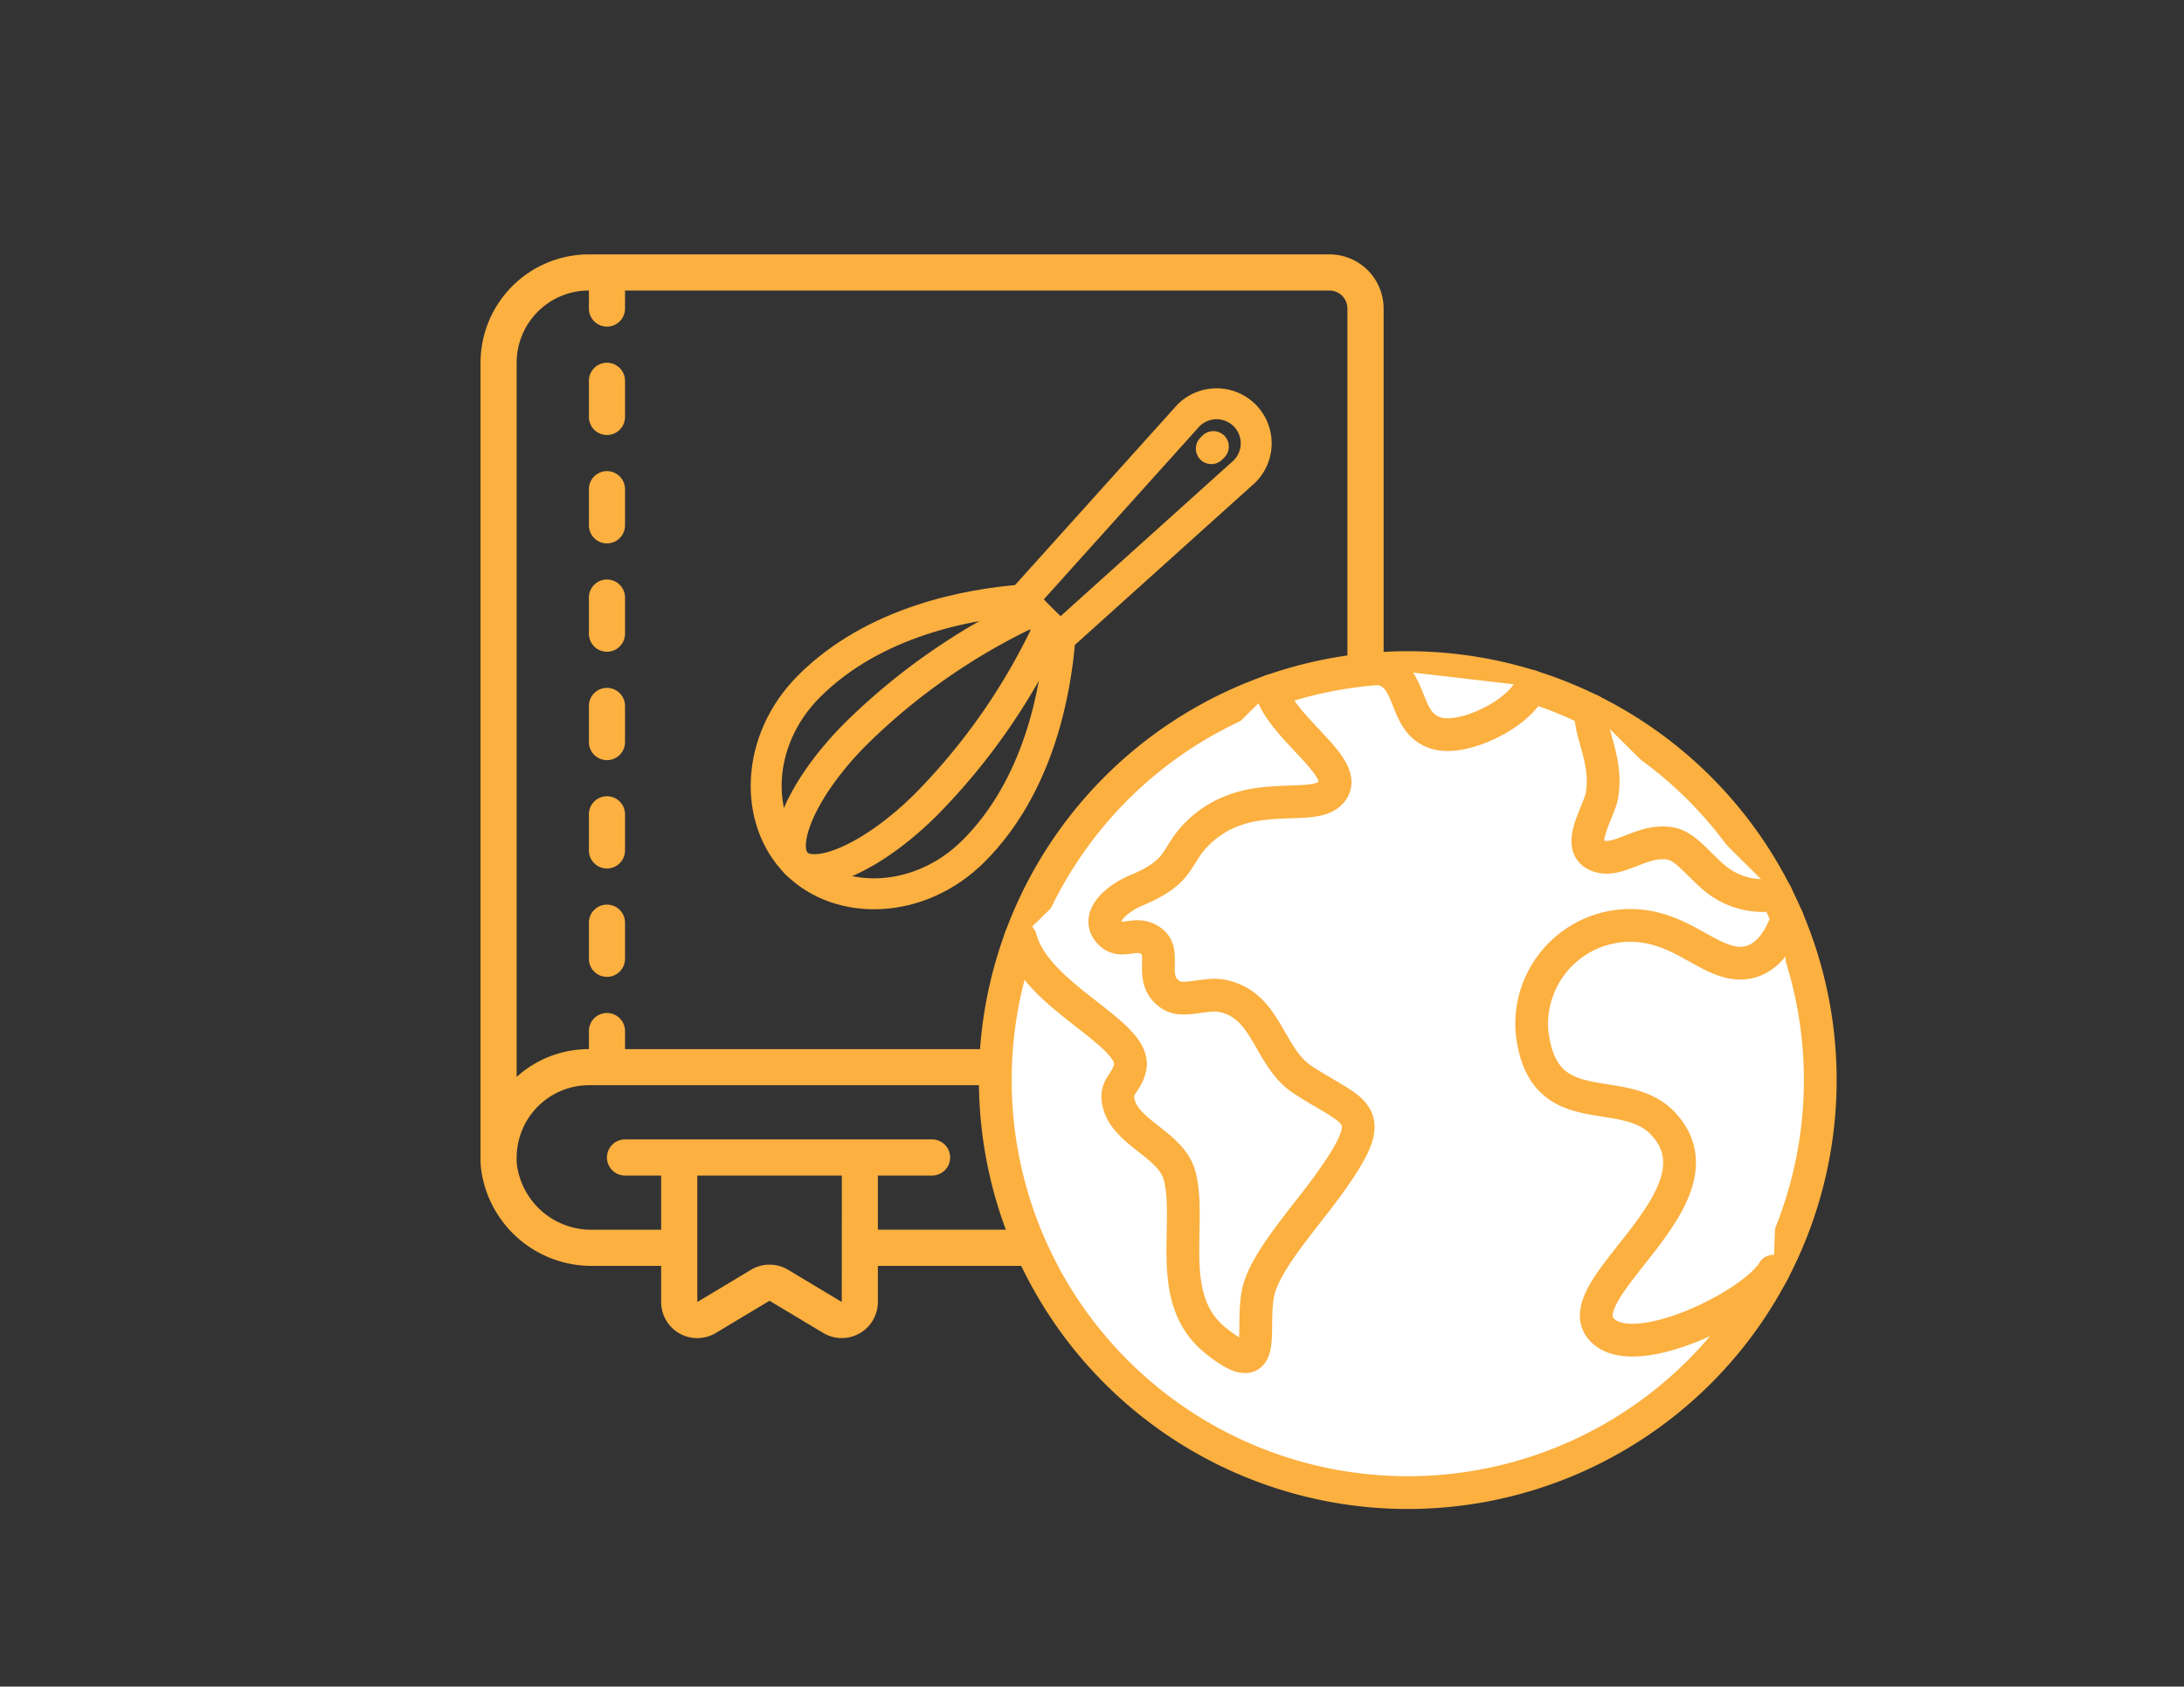 <svg xmlns="http://www.w3.org/2000/svg" width="120" height="92.667" viewBox="0 0 120 92.667">
  <rect x="0" y="0" width="120" height="92.667" fill="#333333" stroke="none"/>
  <g id="Group_6422" data-name="Group 6422" transform="translate(-285 -1215)">
    <g id="Group_6395" data-name="Group 6395" transform="translate(0 -7)">
      <g id="Page-1" transform="translate(311.402 1235.976)">
        <g id="_058---Cooking-Book" data-name="058---Cooking-Book" transform="translate(0)">
          <path id="Shape" d="M47.643,0H6.954A5.96,5.96,0,0,0,1,5.954V49.62a5.123,5.123,0,0,0,.024.582,6.12,6.12,0,0,0,6.139,5.373h3.761v1.985a1.984,1.984,0,0,0,3.006,1.7l2.948-1.77,2.948,1.768a1.985,1.985,0,0,0,3.006-1.7V55.575h24.81A2.977,2.977,0,0,0,50.62,52.6V2.977A2.977,2.977,0,0,0,47.643,0ZM20.848,57.559,17.9,55.79a1.985,1.985,0,0,0-2.041,0l-2.948,1.769V50.612h7.939Zm1.985-6.947H25.81a.992.992,0,0,0,0-1.985H8.939a.992.992,0,0,0,0,1.985h1.985V53.59H7.163a4.123,4.123,0,0,1-4.168-3.6,3.139,3.139,0,0,1-.01-.373,3.985,3.985,0,0,1,3.97-3.97H43.673a8.428,8.428,0,0,0,0,7.939H22.833Zm24.81,2.977H46.65c-.937,0-1.985-1.7-1.985-3.97s1.048-3.97,1.985-3.97h.992a2.033,2.033,0,0,0,.992-.266V52.6A.992.992,0,0,1,47.643,53.59Zm0-9.924H8.939v-.992a.992.992,0,0,0-1.985,0v.992a5.915,5.915,0,0,0-3.97,1.527V5.954a3.97,3.97,0,0,1,3.97-3.97v.992a.992.992,0,1,0,1.985,0V1.985h38.7a.992.992,0,0,1,.992.992v38.7A2.679,2.679,0,0,1,47.643,43.666Z" transform="translate(-0.999)" fill="#fbb040"/>
          <path id="Shape-2" data-name="Shape" d="M7.992,6A.992.992,0,0,0,7,6.992V8.977a.992.992,0,1,0,1.985,0V6.992A.992.992,0,0,0,7.992,6Z" transform="translate(-1.045 -0.046)" fill="#fbb040"/>
          <path id="Shape-3" data-name="Shape" d="M7.992,12A.992.992,0,0,0,7,12.992v1.985a.992.992,0,1,0,1.985,0V12.992A.992.992,0,0,0,7.992,12Z" transform="translate(-1.045 -0.091)" fill="#fbb040"/>
          <path id="Shape-4" data-name="Shape" d="M7.992,18A.992.992,0,0,0,7,18.992v1.985a.992.992,0,1,0,1.985,0V18.992A.992.992,0,0,0,7.992,18Z" transform="translate(-1.045 -0.137)" fill="#fbb040"/>
          <path id="Shape-5" data-name="Shape" d="M7.992,24A.992.992,0,0,0,7,24.992v1.985a.992.992,0,1,0,1.985,0V24.992A.992.992,0,0,0,7.992,24Z" transform="translate(-1.045 -0.182)" fill="#fbb040"/>
          <path id="Shape-6" data-name="Shape" d="M7.992,30A.992.992,0,0,0,7,30.992v1.985a.992.992,0,0,0,1.985,0V30.992A.992.992,0,0,0,7.992,30Z" transform="translate(-1.045 -0.228)" fill="#fbb040"/>
          <path id="Shape-7" data-name="Shape" d="M7.992,36A.992.992,0,0,0,7,36.992v1.985a.992.992,0,1,0,1.985,0V36.992A.992.992,0,0,0,7.992,36Z" transform="translate(-1.045 -0.274)" fill="#fbb040"/>
        </g>
      </g>
    </g>
    <g id="Group_6282" data-name="Group 6282" transform="translate(325.62 1238.708)">
      <path id="Path_45082" data-name="Path 45082" d="M185.072,2.135a2.182,2.182,0,0,0-3.09.014l-9.118,10.133,2.063,2.062,10.146-9.131A2.178,2.178,0,0,0,185.072,2.135Z" transform="translate(-157.308 -3.024)" fill="none" stroke="#fbb040" stroke-linecap="round" stroke-linejoin="round" stroke-width="1.7"/>
      <path id="Path_45083" data-name="Path 45083" d="M145.884,32.939c-2.891.222-8.119,1.137-11.722,4.739-2.983,2.983-3.049,7.377-.69,9.736s6.753,2.293,9.736-.69c3.6-3.6,4.517-8.831,4.739-11.722" transform="translate(-130.327 -23.682)" fill="none" stroke="#fbb040" stroke-linecap="round" stroke-linejoin="round" stroke-width="1.7"/>
      <path id="Path_45084" data-name="Path 45084" d="M149.024,34.659A34.774,34.774,0,0,0,139.3,41.4c-2.983,2.983-4.287,6.139-3.277,7.149s4.166-.294,7.149-3.277a34.768,34.768,0,0,0,6.736-9.725" transform="translate(-132.877 -24.812)" fill="none" stroke="#fbb040" stroke-linecap="round" stroke-linejoin="round" stroke-width="1.7"/>
      <line id="Line_37" data-name="Line 37" x1="0.112" y2="0.112" transform="translate(25.936 0.829)" fill="none" stroke="#fbb040" stroke-linecap="round" stroke-linejoin="round" stroke-width="1.7"/>
    </g>
    <g id="Group_6397" data-name="Group 6397" transform="translate(-11 -3)">
      <path id="Path_45184" data-name="Path 45184" d="M22.664,0A22.664,22.664,0,1,1,0,22.664,22.664,22.664,0,0,1,22.664,0Z" transform="translate(341.299 1277.343) rotate(-45)" fill="#fff" stroke="#fbb040" stroke-linecap="round" stroke-width="1.8"/>
      <g id="Group_6396" data-name="Group 6396" transform="translate(352.064 1254.734)">
        <path id="Path_45008" data-name="Path 45008" d="M167.624,272.405c.654,2.209,4.648,4.379,3.2,5.671-1.1.983-4.473-.4-7.1,2.023-1.508,1.391-.822,2.172-3.617,3.32-1.012.455-2.09,1.4-1.418,2.211.716.865,1.486-.186,2.417.587.79.656-.29,2.094,1.047,2.927.639.4,1.882-.141,2.72.013,2.568.47,2.56,3.379,4.505,4.639,3.01,1.95,4.354,1.675,1.3,5.884-1.145,1.575-3.206,3.875-3.7,5.507-.619,2.033.728,5.431-2.406,2.926-2.83-2.262-1.294-6.295-1.969-9.024-.422-1.708-2.845-2.316-3.334-3.919-.314-1.029.42-1.146.607-2.088.372-1.871-5.181-3.842-6.028-7.081" transform="translate(-153.842 -271.188)" fill="#fff" stroke="#fbb040" stroke-linecap="round" stroke-linejoin="round" stroke-width="1.8"/>
        <path id="Path_45184-2" data-name="Path 45184" d="M346.17,351.654s-.6,2.3-2.366,2.473c-1.494.146-2.814-1.289-4.659-1.821a5.417,5.417,0,0,0-7,5.56c.552,5.245,5,2.746,7.2,5.083,3.861,4.091-5.971,9.413-3.147,11.511,2.006,1.49,8.179-1.625,9.215-3.4" transform="translate(-304.037 -337.954)" fill="#fff" stroke="#fbb040" stroke-linecap="round" stroke-linejoin="round" stroke-width="1.8"/>
        <path id="Path_45186" data-name="Path 45186" d="M287.209,265.649c-.584,1.506-3.7,3.026-5.2,2.576-1.908-.57-1.22-3.261-3.162-3.549" transform="translate(-259.154 -264.676)" fill="#fff" stroke="#fbb040" stroke-linecap="round" stroke-linejoin="round" stroke-width="1.8"/>
        <path id="Path_45187" data-name="Path 45187" d="M351.954,279.268c-.135,1.144.931,2.73.6,4.663-.166.963-1.58,2.942-.125,3.355,1.112.316,2.323-.944,3.847-.713.837.126,1.457,1.041,2.46,1.9a4.137,4.137,0,0,0,3.395.9" transform="translate(-320.597 -276.97)" fill="#fff" stroke="#fbb040" stroke-linecap="round" stroke-linejoin="round" stroke-width="1.8"/>
      </g>
    </g>
    <rect id="Rectangle_1106" data-name="Rectangle 1106" width="120" height="90" transform="translate(285 1215)" fill="none"/>
  </g>
</svg>
